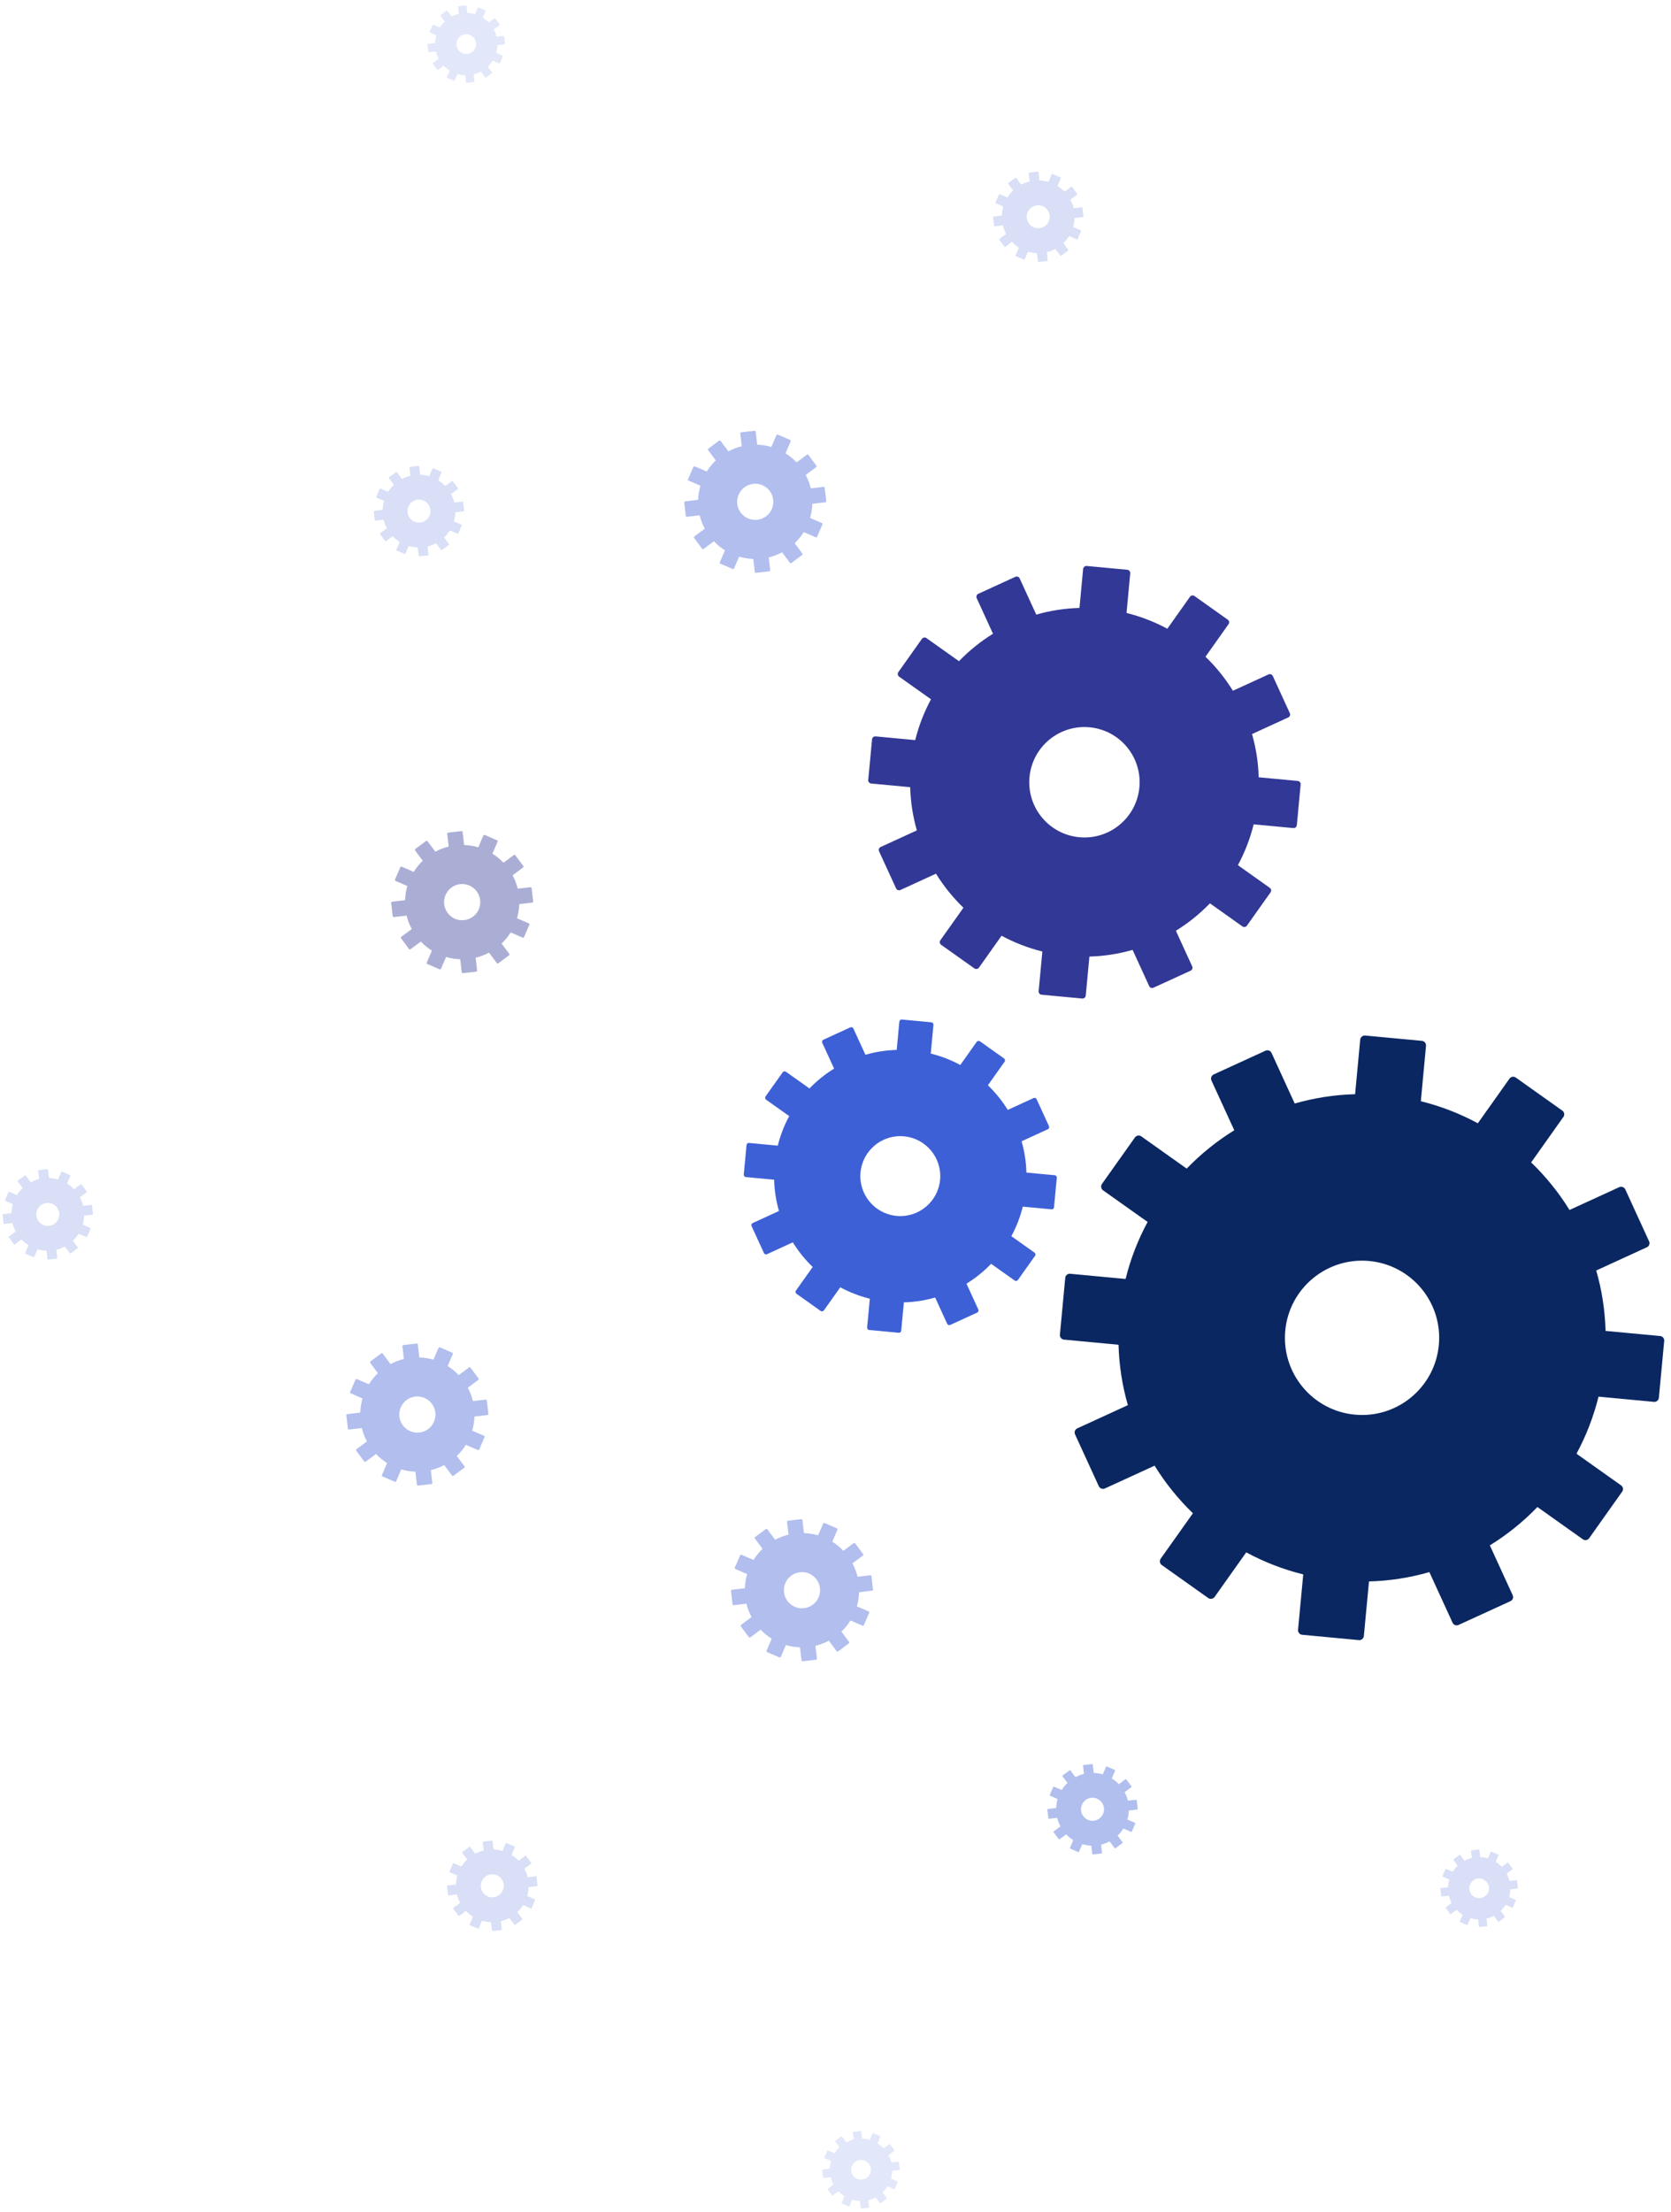 <?xml version="1.0" encoding="UTF-8"?>
<svg width="130px" height="172px" viewBox="0 0 130 172" version="1.1" xmlns="http://www.w3.org/2000/svg" xmlns:xlink="http://www.w3.org/1999/xlink">
    <!-- Generator: Sketch 52.6 (67491) - http://www.bohemiancoding.com/sketch -->
    <title>Engranes</title>
    <desc>Created with Sketch.</desc>
    <g id="Desktop" stroke="none" stroke-width="1" fill="none" fill-rule="evenodd">
        <g id="Home-Desktop" transform="translate(-403, -4862)" fill-rule="nonzero">
            <g id="Engranes" transform="translate(402, 4862)">
                <path d="M125.526,110.214 L129.103,110.952 C129.187,110.967 129.266,110.95 129.335,110.912 C129.423,110.865 129.492,110.785 129.515,110.68 L130.412,106.326 C130.422,106.273 130.419,106.224 130.407,106.175 C130.376,106.048 130.278,105.941 130.141,105.914 L125.892,105.039 C125.975,103.451 125.862,101.858 125.549,100.298 L126.197,100.083 L129.595,98.956 C129.677,98.927 129.739,98.87 129.782,98.802 C129.832,98.716 129.85,98.616 129.817,98.514 L128.416,94.296 C128.399,94.243 128.366,94.2 128.328,94.162 C128.237,94.072 128.104,94.031 127.975,94.075 L123.863,95.441 C123.152,94.045 122.262,92.724 121.189,91.51 L121.432,91.237 L124.025,88.322 C124.077,88.263 124.1,88.189 124.105,88.115 C124.113,88.009 124.079,87.903 123.995,87.829 L120.673,84.876 C120.572,84.786 120.433,84.77 120.313,84.816 C120.306,84.819 120.3,84.819 120.292,84.823 C120.275,84.83 120.261,84.846 120.244,84.858 C120.222,84.872 120.2,84.884 120.182,84.906 L117.302,88.143 C115.947,87.261 114.509,86.569 113.023,86.069 L113.883,81.899 C113.919,81.71 113.799,81.526 113.612,81.486 L110.513,80.849 L109.257,80.59 C109.211,80.581 109.166,80.583 109.123,80.59 C109.123,80.59 109.122,80.589 109.118,80.59 C108.986,80.616 108.874,80.719 108.845,80.86 L107.969,85.111 C106.382,85.026 104.789,85.138 103.229,85.452 L101.884,81.404 C101.867,81.36 101.845,81.319 101.815,81.285 C101.81,81.277 101.8,81.275 101.795,81.268 C101.704,81.18 101.572,81.142 101.443,81.185 L98.355,82.21 L97.224,82.586 C97.041,82.647 96.943,82.843 97.003,83.025 L98.368,87.141 C96.973,87.85 95.651,88.741 94.437,89.814 L91.249,86.978 C91.105,86.85 90.886,86.863 90.757,87.008 L87.804,90.33 C87.783,90.353 87.772,90.381 87.76,90.408 C87.75,90.422 87.74,90.435 87.734,90.45 C87.69,90.579 87.725,90.726 87.833,90.822 L91.072,93.701 C90.188,95.056 89.497,96.495 88.996,97.981 L84.826,97.122 C84.638,97.082 84.454,97.204 84.414,97.393 L84.036,99.232 L83.517,101.744 C83.478,101.934 83.6,102.119 83.788,102.157 L88.037,103.031 C87.954,104.619 88.066,106.212 88.38,107.772 L84.334,109.116 C84.152,109.176 84.053,109.374 84.113,109.556 L84.489,110.689 L85.516,113.775 C85.576,113.958 85.773,114.057 85.955,113.997 L90.069,112.631 C90.778,114.027 91.67,115.349 92.741,116.562 L91.851,117.563 L89.907,119.751 C89.875,119.787 89.852,119.828 89.838,119.871 C89.795,120 89.829,120.149 89.935,120.243 L89.936,120.244 L93.258,123.197 C93.294,123.229 93.335,123.252 93.378,123.267 C93.506,123.31 93.654,123.275 93.75,123.168 L96.629,119.93 C97.984,120.812 99.423,121.504 100.91,122.004 L100.846,122.311 L100.049,126.174 C100.033,126.252 100.051,126.323 100.08,126.39 C100.126,126.488 100.209,126.562 100.321,126.587 L104.675,127.483 C104.729,127.494 104.78,127.489 104.831,127.477 C104.956,127.444 105.059,127.346 105.087,127.212 L105.961,122.963 C107.548,123.047 109.141,122.933 110.702,122.62 L110.879,123.158 L112.044,126.666 C112.069,126.743 112.124,126.801 112.185,126.841 C112.272,126.899 112.38,126.922 112.487,126.886 L116.706,125.485 C116.75,125.471 116.791,125.446 116.825,125.416 C116.927,125.327 116.971,125.182 116.926,125.044 L115.561,120.931 C116.955,120.222 118.278,119.33 119.491,118.259 L120.055,118.76 L122.68,121.093 C122.747,121.153 122.833,121.178 122.917,121.177 C123.012,121.175 123.104,121.14 123.173,121.062 L126.126,117.74 C126.158,117.704 126.181,117.663 126.196,117.62 C126.24,117.492 126.204,117.343 126.097,117.248 L122.858,114.369 C123.742,113.013 124.433,111.575 124.934,110.088 L125.526,110.214 Z M111.449,108.022 C109.247,110.499 105.456,110.722 102.979,108.521 C100.501,106.319 100.278,102.527 102.48,100.05 C104.682,97.573 108.474,97.349 110.951,99.552 C113.428,101.753 113.651,105.544 111.449,108.022 Z" id="Engrane_1" fill="#0A2762" transform="translate(106.964, 104.037) scale(-1, 1) rotate(-47) translate(-106.964, -104.037) "></path>
                <path d="M102.141,62.364 C102.119,62.273 102.048,62.196 101.951,62.177 L98.911,61.551 C98.97,60.415 98.889,59.275 98.666,58.159 L99.129,58.005 L101.56,57.198 C101.619,57.178 101.663,57.137 101.694,57.088 C101.729,57.027 101.743,56.954 101.718,56.882 L100.716,53.864 C100.704,53.826 100.68,53.795 100.653,53.768 C100.588,53.703 100.492,53.674 100.401,53.706 L97.458,54.683 C96.95,53.684 96.312,52.739 95.545,51.87 L95.719,51.675 L97.574,49.589 C97.611,49.547 97.627,49.493 97.631,49.441 C97.636,49.365 97.612,49.29 97.552,49.236 L95.175,47.122 C95.102,47.058 95.003,47.046 94.918,47.079 C94.913,47.082 94.909,47.081 94.903,47.084 C94.891,47.089 94.881,47.101 94.869,47.109 C94.853,47.119 94.837,47.128 94.824,47.143 L92.763,49.459 C91.793,48.828 90.764,48.333 89.701,47.975 L90.317,44.991 C90.343,44.856 90.257,44.724 90.123,44.696 L87.906,44.24 L87.007,44.054 C86.974,44.047 86.942,44.049 86.911,44.054 L86.908,44.054 C86.814,44.073 86.734,44.147 86.713,44.247 L86.086,47.289 C84.95,47.228 83.81,47.309 82.694,47.533 L81.733,44.637 C81.721,44.605 81.706,44.576 81.684,44.552 C81.68,44.547 81.673,44.545 81.669,44.54 C81.604,44.477 81.509,44.45 81.417,44.48 L79.207,45.214 L78.398,45.483 C78.267,45.526 78.197,45.667 78.24,45.797 L79.217,48.742 C78.219,49.25 77.273,49.887 76.405,50.655 L74.124,48.625 C74.021,48.534 73.864,48.543 73.772,48.647 L71.659,51.024 C71.644,51.041 71.636,51.06 71.627,51.08 C71.62,51.09 71.612,51.099 71.608,51.11 C71.577,51.202 71.602,51.308 71.678,51.376 L73.996,53.436 C73.363,54.406 72.87,55.435 72.511,56.499 L69.527,55.885 C69.392,55.856 69.261,55.944 69.232,56.079 L68.962,57.396 L68.591,59.193 C68.564,59.329 68.65,59.461 68.785,59.489 L71.825,60.114 C71.765,61.25 71.846,62.391 72.07,63.506 L69.175,64.468 C69.045,64.511 68.974,64.652 69.017,64.783 L69.286,65.594 L70.021,67.802 C70.064,67.933 70.205,68.004 70.336,67.961 L73.28,66.983 C73.787,67.982 74.425,68.928 75.191,69.795 L74.554,70.511 L73.163,72.076 C73.14,72.101 73.124,72.131 73.114,72.161 C73.083,72.253 73.107,72.36 73.184,72.427 L73.185,72.428 L75.562,74.541 C75.588,74.563 75.617,74.58 75.648,74.591 C75.74,74.621 75.845,74.597 75.914,74.52 L77.974,72.203 C78.943,72.834 79.973,73.329 81.037,73.687 L80.991,73.907 L80.421,76.671 C80.409,76.727 80.422,76.778 80.443,76.825 C80.476,76.895 80.535,76.948 80.615,76.966 L83.731,77.607 C83.77,77.615 83.807,77.611 83.843,77.603 C83.932,77.579 84.006,77.509 84.026,77.413 L84.652,74.372 C85.788,74.432 86.928,74.351 88.045,74.127 L88.172,74.511 L89.005,77.022 C89.023,77.077 89.062,77.118 89.106,77.148 C89.168,77.19 89.246,77.206 89.322,77.18 L92.341,76.178 C92.373,76.168 92.402,76.151 92.426,76.129 C92.499,76.065 92.531,75.961 92.498,75.863 L91.521,72.92 C92.518,72.413 93.465,71.774 94.333,71.008 L94.737,71.367 L96.615,73.036 C96.663,73.079 96.724,73.097 96.785,73.096 C96.853,73.095 96.919,73.069 96.968,73.014 L99.081,70.637 C99.104,70.611 99.121,70.582 99.131,70.551 C99.163,70.459 99.136,70.353 99.061,70.285 L96.743,68.225 C97.375,67.255 97.87,66.226 98.228,65.162 L98.652,65.25 L101.211,65.778 C101.271,65.789 101.327,65.777 101.377,65.75 C101.44,65.716 101.49,65.659 101.506,65.584 L102.147,62.469 C102.152,62.433 102.15,62.398 102.141,62.364 Z M88.576,63.685 C87.001,65.457 84.288,65.617 82.516,64.042 C80.743,62.466 80.584,59.753 82.159,57.981 C83.734,56.208 86.447,56.048 88.22,57.624 C89.992,59.199 90.152,61.912 88.576,63.685 Z" id="Engrane_2" fill="#313895" transform="translate(85.368, 60.831) scale(-1, 1) rotate(-47) translate(-85.368, -60.831) "></path>
                <path d="M83.05,92.435 L80.849,91.982 C80.892,91.159 80.833,90.334 80.671,89.526 L81.006,89.415 L82.766,88.831 C82.809,88.816 82.841,88.787 82.863,88.751 C82.889,88.707 82.898,88.654 82.881,88.602 L82.155,86.417 C82.146,86.39 82.129,86.367 82.11,86.348 C82.063,86.301 81.994,86.28 81.927,86.303 L79.797,87.01 C79.429,86.287 78.968,85.603 78.412,84.973 L78.538,84.832 L79.881,83.322 C79.908,83.292 79.92,83.253 79.922,83.215 C79.926,83.16 79.909,83.106 79.865,83.067 L78.144,81.537 C78.092,81.491 78.02,81.482 77.958,81.506 C77.954,81.508 77.951,81.507 77.947,81.509 C77.938,81.513 77.931,81.521 77.922,81.527 C77.91,81.534 77.899,81.541 77.889,81.552 L76.397,83.229 C75.695,82.772 74.95,82.413 74.18,82.155 L74.626,79.995 C74.645,79.897 74.583,79.802 74.485,79.781 L72.88,79.451 L72.229,79.317 C72.205,79.312 72.182,79.313 72.16,79.317 L72.158,79.317 C72.09,79.331 72.032,79.384 72.017,79.457 L71.563,81.659 C70.741,81.615 69.916,81.673 69.108,81.836 L68.412,79.74 C68.403,79.717 68.392,79.696 68.376,79.679 C68.373,79.675 68.368,79.674 68.365,79.67 C68.318,79.625 68.249,79.605 68.183,79.627 L66.583,80.158 L65.997,80.353 C65.902,80.384 65.851,80.486 65.882,80.58 L66.589,82.713 C65.867,83.08 65.182,83.542 64.553,84.098 L62.902,82.629 C62.828,82.562 62.714,82.57 62.647,82.644 L61.117,84.365 C61.106,84.377 61.1,84.391 61.094,84.405 C61.089,84.413 61.083,84.419 61.08,84.426 C61.057,84.493 61.075,84.569 61.131,84.619 L62.809,86.111 C62.351,86.813 61.993,87.559 61.734,88.328 L59.573,87.883 C59.475,87.863 59.38,87.925 59.36,88.023 L59.165,88.976 L58.896,90.278 C58.876,90.376 58.939,90.472 59.036,90.492 L61.237,90.945 C61.194,91.767 61.252,92.593 61.414,93.401 L59.318,94.097 C59.224,94.128 59.173,94.231 59.203,94.325 L59.398,94.912 L59.93,96.511 C59.961,96.606 60.063,96.657 60.158,96.626 L62.289,95.918 C62.656,96.641 63.118,97.326 63.673,97.954 L63.212,98.473 L62.205,99.606 C62.189,99.624 62.176,99.646 62.169,99.668 C62.146,99.735 62.164,99.812 62.219,99.861 L62.22,99.861 L63.941,101.391 C63.96,101.407 63.981,101.419 64.003,101.427 C64.07,101.449 64.146,101.431 64.196,101.375 L65.688,99.698 C66.39,100.155 67.135,100.513 67.905,100.773 L67.872,100.932 L67.461,102.93 C67.453,102.971 67.462,103.008 67.477,103.042 C67.501,103.093 67.544,103.132 67.602,103.144 L69.858,103.608 C69.886,103.614 69.913,103.611 69.939,103.605 C70.004,103.588 70.057,103.537 70.071,103.467 L70.524,101.266 C71.346,101.31 72.172,101.251 72.98,101.089 L73.072,101.368 L73.675,103.186 C73.688,103.226 73.716,103.256 73.748,103.277 C73.793,103.307 73.849,103.319 73.904,103.3 L76.09,102.574 C76.113,102.567 76.134,102.554 76.152,102.539 C76.205,102.492 76.228,102.418 76.204,102.346 L75.497,100.215 C76.219,99.848 76.905,99.386 77.533,98.831 L77.825,99.091 L79.185,100.3 C79.22,100.331 79.264,100.344 79.307,100.343 C79.356,100.342 79.404,100.323 79.439,100.284 L80.969,98.563 C80.986,98.544 80.998,98.523 81.005,98.501 C81.028,98.435 81.009,98.358 80.954,98.308 L79.276,96.817 C79.734,96.115 80.092,95.369 80.351,94.599 L80.658,94.663 L82.511,95.045 C82.554,95.053 82.595,95.044 82.631,95.024 C82.677,95 82.713,94.959 82.724,94.904 L83.188,92.649 C83.193,92.621 83.192,92.596 83.185,92.571 C83.172,92.504 83.121,92.449 83.05,92.435 Z M73.367,93.527 C72.226,94.81 70.262,94.926 68.979,93.785 C67.695,92.644 67.58,90.68 68.72,89.397 C69.861,88.113 71.825,87.998 73.108,89.139 C74.392,90.279 74.508,92.243 73.367,93.527 Z" id="Engrane_3" fill="#3E60D6" transform="translate(71.042, 91.462) scale(-1, 1) rotate(-47) translate(-71.042, -91.462) "></path>
                <path d="M42.393,70.596 L41.397,70.39 C41.417,70.018 41.39,69.644 41.317,69.279 L41.468,69.228 L42.265,68.964 C42.284,68.957 42.299,68.944 42.309,68.928 C42.321,68.908 42.325,68.884 42.317,68.86 L41.988,67.871 C41.984,67.859 41.977,67.848 41.968,67.84 C41.947,67.819 41.915,67.809 41.885,67.819 L40.921,68.14 C40.754,67.812 40.546,67.503 40.294,67.217 L40.351,67.154 L40.959,66.47 C40.971,66.456 40.977,66.439 40.977,66.421 C40.979,66.397 40.972,66.372 40.952,66.354 L40.173,65.662 C40.149,65.641 40.116,65.637 40.088,65.648 C40.087,65.649 40.085,65.648 40.083,65.649 C40.079,65.651 40.076,65.655 40.072,65.657 C40.067,65.66 40.062,65.664 40.057,65.669 L39.382,66.428 C39.064,66.221 38.727,66.058 38.378,65.942 L38.58,64.964 C38.589,64.919 38.56,64.876 38.516,64.867 L37.79,64.717 L37.495,64.657 C37.484,64.655 37.474,64.655 37.464,64.657 L37.463,64.657 C37.432,64.663 37.406,64.687 37.399,64.72 L37.193,65.717 C36.821,65.697 36.448,65.723 36.082,65.797 L35.767,64.848 C35.763,64.838 35.758,64.828 35.751,64.821 C35.749,64.819 35.747,64.818 35.746,64.817 C35.724,64.796 35.693,64.787 35.663,64.797 L34.939,65.038 L34.674,65.126 C34.631,65.14 34.608,65.186 34.622,65.229 L34.942,66.194 C34.615,66.36 34.305,66.57 34.02,66.821 L33.273,66.156 C33.239,66.126 33.187,66.129 33.157,66.163 L32.464,66.942 C32.459,66.948 32.457,66.954 32.454,66.96 C32.452,66.964 32.449,66.967 32.448,66.97 C32.437,67 32.445,67.034 32.471,67.057 L33.23,67.733 C33.023,68.05 32.861,68.388 32.744,68.736 L31.766,68.535 C31.721,68.526 31.678,68.554 31.669,68.598 L31.581,69.03 L31.459,69.619 C31.45,69.663 31.479,69.707 31.522,69.716 L32.519,69.921 C32.499,70.293 32.526,70.667 32.599,71.033 L31.65,71.348 C31.608,71.362 31.584,71.409 31.598,71.451 L31.686,71.717 L31.927,72.441 C31.941,72.484 31.987,72.507 32.03,72.493 L32.995,72.172 C33.161,72.5 33.37,72.81 33.622,73.094 L33.413,73.329 L32.957,73.842 C32.95,73.85 32.944,73.86 32.941,73.87 C32.93,73.9 32.938,73.935 32.963,73.957 L32.964,73.957 L33.743,74.65 C33.751,74.657 33.761,74.663 33.771,74.666 C33.801,74.676 33.836,74.668 33.858,74.643 L34.534,73.884 C34.852,74.091 35.189,74.253 35.537,74.37 L35.522,74.442 L35.336,75.347 C35.333,75.365 35.337,75.382 35.344,75.398 C35.354,75.421 35.374,75.438 35.4,75.444 L36.422,75.654 C36.434,75.656 36.446,75.655 36.458,75.652 C36.488,75.645 36.512,75.622 36.518,75.59 L36.723,74.594 C37.095,74.613 37.469,74.587 37.835,74.513 L37.876,74.64 L38.149,75.463 C38.155,75.481 38.168,75.494 38.182,75.504 C38.203,75.517 38.228,75.523 38.253,75.514 L39.243,75.186 C39.253,75.182 39.263,75.177 39.271,75.17 C39.295,75.149 39.305,75.115 39.294,75.082 L38.974,74.118 C39.301,73.952 39.612,73.742 39.896,73.491 L40.028,73.609 L40.644,74.156 C40.66,74.17 40.68,74.176 40.699,74.176 C40.721,74.175 40.743,74.167 40.759,74.149 L41.451,73.37 C41.459,73.361 41.465,73.352 41.468,73.342 C41.478,73.312 41.47,73.277 41.445,73.254 L40.685,72.579 C40.892,72.262 41.054,71.924 41.172,71.575 L41.311,71.604 L42.149,71.777 C42.169,71.781 42.187,71.777 42.204,71.768 C42.225,71.757 42.241,71.738 42.246,71.713 L42.456,70.692 C42.458,70.68 42.458,70.668 42.455,70.657 C42.449,70.627 42.426,70.602 42.393,70.596 Z M38.01,71.09 C37.493,71.671 36.604,71.723 36.024,71.207 C35.442,70.69 35.39,69.801 35.906,69.22 C36.423,68.639 37.312,68.587 37.893,69.103 C38.474,69.619 38.527,70.509 38.01,71.09 Z" id="Engrane_4" fill="#313895" opacity="0.403" transform="translate(36.957, 70.155) scale(-1, 1) rotate(-5) translate(-36.957, -70.155) "></path>
                <path d="M38.907,110.443 L37.911,110.238 C37.93,109.866 37.904,109.492 37.83,109.126 L37.982,109.076 L38.779,108.812 C38.798,108.805 38.813,108.792 38.823,108.776 C38.834,108.756 38.838,108.732 38.831,108.708 L38.502,107.719 C38.498,107.707 38.49,107.696 38.482,107.688 C38.46,107.666 38.429,107.657 38.399,107.667 L37.435,107.987 C37.268,107.66 37.059,107.35 36.808,107.065 L36.865,107.001 L37.473,106.318 C37.485,106.304 37.49,106.286 37.491,106.269 C37.493,106.244 37.485,106.22 37.465,106.202 L36.686,105.51 C36.663,105.489 36.63,105.485 36.602,105.496 C36.6,105.496 36.599,105.496 36.597,105.497 C36.593,105.499 36.59,105.502 36.586,105.505 C36.58,105.508 36.575,105.511 36.571,105.516 L35.895,106.276 C35.578,106.069 35.24,105.906 34.892,105.789 L35.094,104.812 C35.102,104.767 35.074,104.724 35.03,104.715 L34.303,104.565 L34.009,104.505 C33.998,104.502 33.987,104.503 33.977,104.505 L33.976,104.505 C33.946,104.511 33.919,104.535 33.913,104.568 L33.707,105.565 C33.335,105.545 32.962,105.571 32.596,105.645 L32.281,104.696 C32.277,104.686 32.272,104.676 32.264,104.668 C32.263,104.667 32.261,104.666 32.259,104.664 C32.238,104.644 32.207,104.635 32.177,104.645 L31.453,104.885 L31.187,104.974 C31.144,104.988 31.121,105.034 31.135,105.076 L31.455,106.042 C31.129,106.208 30.818,106.417 30.534,106.669 L29.786,106.004 C29.753,105.974 29.701,105.977 29.671,106.011 L28.978,106.79 C28.973,106.795 28.971,106.802 28.968,106.808 C28.966,106.812 28.963,106.814 28.962,106.818 C28.951,106.848 28.959,106.882 28.985,106.905 L29.744,107.58 C29.537,107.898 29.375,108.236 29.258,108.584 L28.279,108.383 C28.235,108.374 28.192,108.402 28.183,108.446 L28.095,108.877 L27.973,109.467 C27.964,109.511 27.992,109.555 28.036,109.564 L29.033,109.769 C29.013,110.141 29.039,110.515 29.113,110.881 L28.164,111.196 C28.121,111.21 28.098,111.256 28.112,111.299 L28.2,111.565 L28.441,112.289 C28.455,112.332 28.501,112.355 28.544,112.341 L29.509,112.02 C29.675,112.347 29.884,112.658 30.135,112.942 L29.927,113.177 L29.471,113.69 C29.464,113.698 29.458,113.708 29.454,113.718 C29.444,113.748 29.452,113.783 29.477,113.805 L29.478,113.805 L30.257,114.498 C30.265,114.505 30.275,114.511 30.285,114.514 C30.315,114.524 30.349,114.516 30.372,114.491 L31.048,113.731 C31.365,113.938 31.703,114.1 32.051,114.218 L32.036,114.29 L31.85,115.195 C31.847,115.213 31.851,115.23 31.857,115.245 C31.868,115.268 31.888,115.286 31.914,115.291 L32.935,115.502 C32.948,115.504 32.96,115.503 32.972,115.5 C33.001,115.493 33.025,115.469 33.032,115.438 L33.237,114.441 C33.609,114.461 33.983,114.434 34.349,114.361 L34.39,114.487 L34.663,115.311 C34.669,115.329 34.682,115.342 34.696,115.352 C34.717,115.365 34.742,115.371 34.767,115.362 L35.756,115.033 C35.767,115.03 35.776,115.024 35.785,115.018 C35.809,114.996 35.819,114.963 35.808,114.93 L35.488,113.965 C35.815,113.799 36.125,113.59 36.41,113.339 L36.542,113.457 L37.158,114.004 C37.173,114.018 37.193,114.024 37.213,114.023 C37.235,114.023 37.257,114.014 37.273,113.997 L37.965,113.218 C37.973,113.209 37.978,113.199 37.981,113.19 C37.992,113.16 37.983,113.125 37.958,113.102 L37.199,112.427 C37.406,112.109 37.568,111.772 37.685,111.423 L37.824,111.452 L38.663,111.625 C38.683,111.629 38.701,111.624 38.718,111.615 C38.738,111.605 38.755,111.586 38.76,111.561 L38.97,110.54 C38.972,110.528 38.972,110.516 38.968,110.505 C38.962,110.475 38.939,110.45 38.907,110.443 Z M34.524,110.938 C34.007,111.519 33.118,111.571 32.537,111.055 C31.956,110.538 31.904,109.649 32.42,109.068 C32.937,108.487 33.826,108.435 34.407,108.951 C34.988,109.467 35.04,110.356 34.524,110.938 Z" id="Engrane_5" fill="#3E60D6" opacity="0.403" transform="translate(33.471, 110.003) scale(-1, 1) rotate(-5) translate(-33.471, -110.003) "></path>
                <path d="M65.194,39.464 L64.197,39.259 C64.217,38.887 64.19,38.513 64.117,38.147 L64.268,38.097 L65.065,37.833 C65.084,37.826 65.099,37.813 65.109,37.796 C65.121,37.776 65.125,37.753 65.117,37.729 L64.788,36.74 C64.784,36.728 64.777,36.717 64.768,36.709 C64.747,36.687 64.715,36.678 64.685,36.688 L63.721,37.008 C63.554,36.681 63.346,36.371 63.094,36.086 L63.151,36.022 L63.759,35.339 C63.771,35.325 63.777,35.307 63.777,35.29 C63.779,35.265 63.772,35.241 63.752,35.223 L62.973,34.531 C62.949,34.51 62.916,34.506 62.888,34.516 C62.887,34.517 62.885,34.517 62.883,34.518 C62.879,34.52 62.876,34.523 62.872,34.526 C62.867,34.529 62.862,34.532 62.857,34.537 L62.182,35.297 C61.864,35.09 61.527,34.927 61.178,34.81 L61.38,33.832 C61.389,33.788 61.361,33.745 61.316,33.736 L60.59,33.586 L60.295,33.525 C60.284,33.523 60.274,33.524 60.264,33.525 L60.263,33.525 C60.232,33.532 60.206,33.556 60.199,33.589 L59.993,34.586 C59.621,34.566 59.248,34.592 58.882,34.666 L58.567,33.717 C58.563,33.707 58.558,33.697 58.551,33.689 C58.549,33.688 58.547,33.687 58.546,33.685 C58.524,33.665 58.493,33.656 58.463,33.666 L57.739,33.906 L57.474,33.994 C57.431,34.009 57.408,34.055 57.422,34.097 L57.742,35.063 C57.415,35.229 57.105,35.438 56.82,35.69 L56.073,35.025 C56.039,34.995 55.987,34.998 55.957,35.032 L55.265,35.811 C55.26,35.816 55.257,35.823 55.254,35.829 C55.252,35.833 55.249,35.835 55.248,35.838 C55.237,35.869 55.245,35.903 55.271,35.926 L56.03,36.601 C55.823,36.919 55.661,37.257 55.544,37.605 L54.566,37.403 C54.521,37.394 54.478,37.422 54.469,37.467 L54.381,37.898 L54.259,38.488 C54.25,38.532 54.279,38.576 54.322,38.585 L55.319,38.79 C55.299,39.162 55.326,39.536 55.399,39.902 L54.45,40.217 C54.408,40.231 54.384,40.277 54.398,40.32 L54.486,40.586 L54.727,41.31 C54.741,41.353 54.787,41.376 54.83,41.362 L55.795,41.041 C55.961,41.368 56.17,41.678 56.422,41.963 L56.213,42.198 L55.757,42.711 C55.75,42.719 55.744,42.729 55.741,42.739 C55.73,42.769 55.738,42.804 55.763,42.826 L55.764,42.826 L56.543,43.519 C56.552,43.526 56.561,43.531 56.571,43.535 C56.601,43.545 56.636,43.537 56.658,43.512 L57.334,42.752 C57.652,42.959 57.989,43.121 58.337,43.239 L58.322,43.311 L58.136,44.216 C58.133,44.234 58.137,44.251 58.144,44.266 C58.155,44.289 58.174,44.307 58.2,44.312 L59.222,44.522 C59.234,44.525 59.246,44.524 59.258,44.521 C59.288,44.513 59.312,44.49 59.318,44.459 L59.523,43.462 C59.895,43.482 60.269,43.455 60.635,43.382 L60.677,43.508 L60.949,44.331 C60.955,44.35 60.968,44.363 60.983,44.373 C61.003,44.386 61.028,44.392 61.053,44.383 L62.043,44.054 C62.053,44.051 62.063,44.045 62.071,44.039 C62.095,44.017 62.105,43.984 62.094,43.951 L61.774,42.986 C62.101,42.82 62.412,42.611 62.696,42.36 L62.828,42.478 L63.444,43.025 C63.46,43.039 63.48,43.045 63.499,43.044 C63.521,43.044 63.543,43.035 63.559,43.018 L64.251,42.238 C64.259,42.23 64.265,42.22 64.268,42.21 C64.278,42.181 64.27,42.146 64.245,42.123 L63.485,41.448 C63.692,41.13 63.854,40.793 63.972,40.444 L64.111,40.473 L64.95,40.646 C64.969,40.649 64.988,40.645 65.004,40.636 C65.025,40.625 65.041,40.607 65.046,40.582 L65.256,39.561 C65.258,39.548 65.258,39.537 65.255,39.526 C65.249,39.495 65.226,39.471 65.194,39.464 Z M60.81,39.959 C60.294,40.539 59.404,40.592 58.824,40.075 C58.242,39.559 58.19,38.67 58.706,38.089 C59.223,37.508 60.112,37.456 60.693,37.972 C61.274,38.488 61.327,39.377 60.81,39.959 Z" id="Engrane_6" fill="#3E60D6" opacity="0.403" transform="translate(59.757, 39.024) scale(-1, 1) rotate(-5) translate(-59.757, -39.024) "></path>
                <path d="M89.455,140.978 L88.821,140.847 C88.833,140.61 88.816,140.373 88.77,140.14 L88.866,140.108 L89.373,139.94 C89.386,139.935 89.395,139.927 89.401,139.917 C89.409,139.904 89.411,139.889 89.406,139.874 L89.197,139.244 C89.195,139.236 89.19,139.23 89.184,139.224 C89.171,139.211 89.151,139.205 89.132,139.211 L88.518,139.415 C88.412,139.207 88.279,139.01 88.119,138.828 L88.155,138.787 L88.542,138.352 C88.55,138.344 88.553,138.333 88.554,138.322 C88.555,138.306 88.55,138.29 88.538,138.279 L88.042,137.838 C88.027,137.825 88.006,137.822 87.988,137.829 C87.987,137.83 87.986,137.83 87.985,137.83 C87.982,137.831 87.98,137.834 87.978,137.835 C87.974,137.837 87.971,137.839 87.968,137.843 L87.539,138.326 C87.336,138.194 87.122,138.091 86.9,138.016 L87.028,137.394 C87.034,137.366 87.016,137.338 86.988,137.332 L86.525,137.237 L86.338,137.199 C86.331,137.197 86.324,137.197 86.318,137.199 L86.317,137.199 C86.298,137.203 86.281,137.218 86.277,137.239 L86.146,137.873 C85.909,137.861 85.671,137.877 85.439,137.924 L85.238,137.321 C85.236,137.314 85.232,137.308 85.228,137.303 C85.227,137.302 85.226,137.301 85.225,137.3 C85.211,137.287 85.191,137.282 85.172,137.288 L84.711,137.441 L84.543,137.497 C84.515,137.506 84.5,137.535 84.509,137.563 L84.713,138.177 C84.505,138.283 84.308,138.416 84.127,138.576 L83.651,138.153 C83.63,138.134 83.597,138.136 83.577,138.157 L83.137,138.653 C83.134,138.656 83.132,138.66 83.13,138.664 C83.129,138.667 83.127,138.668 83.126,138.671 C83.119,138.69 83.125,138.712 83.141,138.726 L83.624,139.156 C83.492,139.358 83.389,139.573 83.314,139.795 L82.692,139.666 C82.664,139.661 82.636,139.679 82.631,139.707 L82.574,139.981 L82.497,140.356 C82.491,140.385 82.509,140.412 82.537,140.418 L83.171,140.549 C83.159,140.785 83.176,141.023 83.222,141.256 L82.618,141.457 C82.591,141.466 82.577,141.495 82.585,141.522 L82.641,141.691 L82.795,142.152 C82.804,142.179 82.833,142.194 82.86,142.185 L83.474,141.981 C83.58,142.19 83.713,142.387 83.873,142.568 L83.74,142.717 L83.45,143.044 C83.446,143.049 83.442,143.055 83.44,143.062 C83.433,143.081 83.438,143.103 83.454,143.117 L83.454,143.117 L83.95,143.558 C83.956,143.563 83.962,143.566 83.968,143.568 C83.987,143.575 84.009,143.57 84.024,143.553 L84.453,143.07 C84.656,143.202 84.87,143.305 85.092,143.38 L85.083,143.426 L84.964,144.001 C84.962,144.013 84.965,144.024 84.969,144.034 C84.976,144.048 84.988,144.06 85.005,144.063 L85.655,144.197 C85.663,144.198 85.671,144.198 85.678,144.196 C85.697,144.191 85.712,144.176 85.716,144.156 L85.847,143.522 C86.083,143.535 86.321,143.518 86.554,143.471 L86.581,143.551 L86.754,144.075 C86.758,144.087 86.766,144.095 86.775,144.101 C86.788,144.11 86.805,144.113 86.82,144.108 L87.45,143.899 C87.457,143.897 87.463,143.893 87.468,143.889 C87.483,143.875 87.49,143.854 87.483,143.833 L87.279,143.219 C87.487,143.113 87.685,142.98 87.866,142.82 L87.95,142.895 L88.342,143.244 C88.352,143.253 88.364,143.256 88.377,143.256 C88.391,143.256 88.405,143.25 88.415,143.239 L88.856,142.743 C88.861,142.738 88.864,142.732 88.866,142.725 C88.873,142.706 88.867,142.684 88.851,142.67 L88.368,142.24 C88.5,142.038 88.603,141.823 88.678,141.601 L88.766,141.62 L89.3,141.73 C89.312,141.732 89.324,141.729 89.334,141.724 C89.348,141.717 89.358,141.705 89.361,141.689 L89.495,141.04 C89.496,141.031 89.496,141.024 89.494,141.017 C89.49,140.998 89.476,140.982 89.455,140.978 Z M86.666,141.292 C86.337,141.662 85.771,141.695 85.402,141.367 C85.032,141.038 84.999,140.472 85.327,140.103 C85.656,139.733 86.221,139.7 86.591,140.028 C86.961,140.357 86.994,140.923 86.666,141.292 Z" id="Engrane_7" fill="#3E60D6" opacity="0.4" transform="translate(85.996, 140.698) scale(-1, 1) rotate(-5) translate(-85.996, -140.698) "></path>
                <path d="M40.239,3.669 L39.696,3.557 C39.706,3.354 39.692,3.15 39.652,2.951 L39.735,2.923 L40.169,2.779 C40.18,2.775 40.188,2.768 40.193,2.759 C40.2,2.749 40.202,2.735 40.198,2.723 L40.018,2.183 C40.016,2.176 40.012,2.171 40.007,2.166 C39.996,2.154 39.979,2.149 39.962,2.155 L39.436,2.329 C39.345,2.151 39.231,1.982 39.094,1.826 L39.125,1.792 L39.457,1.419 C39.463,1.411 39.466,1.402 39.467,1.392 C39.468,1.379 39.464,1.365 39.453,1.356 L39.028,0.978 C39.015,0.967 38.997,0.964 38.982,0.97 C38.981,0.971 38.98,0.971 38.979,0.971 C38.977,0.972 38.975,0.974 38.973,0.976 C38.97,0.977 38.967,0.979 38.965,0.982 L38.597,1.396 C38.423,1.283 38.239,1.194 38.049,1.131 L38.159,0.597 C38.164,0.573 38.149,0.55 38.124,0.544 L37.728,0.463 L37.567,0.43 C37.561,0.429 37.556,0.429 37.55,0.43 L37.55,0.43 C37.533,0.433 37.519,0.446 37.515,0.464 L37.403,1.008 C37.2,0.997 36.996,1.012 36.797,1.052 L36.625,0.534 C36.623,0.529 36.62,0.523 36.616,0.519 C36.615,0.518 36.614,0.518 36.613,0.517 C36.602,0.506 36.585,0.501 36.568,0.506 L36.173,0.637 L36.028,0.686 C36.005,0.693 35.992,0.718 36,0.742 L36.175,1.268 C35.996,1.359 35.827,1.473 35.672,1.61 L35.264,1.248 C35.246,1.231 35.218,1.233 35.201,1.251 L34.823,1.676 C34.821,1.679 34.819,1.683 34.818,1.686 C34.817,1.688 34.815,1.69 34.814,1.691 C34.809,1.708 34.813,1.727 34.827,1.739 L35.241,2.107 C35.128,2.281 35.04,2.465 34.976,2.655 L34.442,2.545 C34.418,2.54 34.395,2.555 34.39,2.58 L34.341,2.815 L34.275,3.136 C34.27,3.161 34.286,3.184 34.31,3.189 L34.853,3.301 C34.842,3.504 34.857,3.708 34.897,3.908 L34.379,4.08 C34.356,4.087 34.343,4.113 34.351,4.136 L34.399,4.281 L34.53,4.676 C34.538,4.699 34.563,4.712 34.587,4.704 L35.113,4.529 C35.204,4.708 35.318,4.877 35.455,5.032 L35.341,5.16 L35.092,5.44 C35.088,5.444 35.085,5.45 35.083,5.455 C35.078,5.472 35.082,5.491 35.096,5.503 L35.096,5.503 L35.521,5.881 C35.525,5.885 35.531,5.888 35.536,5.89 C35.553,5.895 35.571,5.891 35.584,5.877 L35.952,5.463 C36.126,5.575 36.309,5.664 36.5,5.728 L36.491,5.767 L36.39,6.261 C36.388,6.271 36.39,6.28 36.394,6.288 C36.4,6.301 36.41,6.311 36.425,6.314 L36.982,6.428 C36.989,6.43 36.995,6.429 37.002,6.427 C37.018,6.423 37.031,6.411 37.034,6.393 L37.146,5.85 C37.349,5.861 37.553,5.846 37.753,5.806 L37.775,5.875 L37.924,6.324 C37.928,6.334 37.934,6.341 37.942,6.346 C37.954,6.354 37.967,6.357 37.981,6.352 L38.521,6.173 C38.526,6.171 38.532,6.168 38.536,6.164 C38.549,6.153 38.555,6.134 38.549,6.117 L38.374,5.59 C38.553,5.5 38.722,5.386 38.877,5.249 L38.949,5.313 L39.285,5.611 C39.294,5.619 39.304,5.622 39.315,5.622 C39.327,5.622 39.339,5.617 39.348,5.607 L39.725,5.182 C39.73,5.178 39.733,5.172 39.734,5.167 C39.74,5.151 39.735,5.132 39.722,5.119 L39.307,4.751 C39.42,4.578 39.509,4.394 39.573,4.203 L39.649,4.219 L40.106,4.314 C40.117,4.316 40.127,4.313 40.136,4.308 C40.147,4.303 40.156,4.292 40.159,4.279 L40.273,3.722 C40.275,3.715 40.274,3.709 40.273,3.703 C40.269,3.686 40.257,3.673 40.239,3.669 Z M37.848,3.939 C37.567,4.256 37.082,4.284 36.765,4.002 C36.448,3.721 36.419,3.236 36.701,2.919 C36.983,2.602 37.468,2.573 37.784,2.855 C38.101,3.137 38.13,3.622 37.848,3.939 Z" id="Engrane_8" fill="#3E60D6" opacity="0.15" transform="translate(37.274, 3.429) scale(-1, 1) rotate(-5) translate(-37.274, -3.429) "></path>
                <path d="M68.831,124.103 L67.834,123.898 C67.854,123.526 67.827,123.152 67.754,122.786 L67.905,122.736 L68.702,122.472 C68.721,122.465 68.736,122.452 68.746,122.435 C68.758,122.416 68.762,122.392 68.754,122.368 L68.425,121.379 C68.421,121.367 68.414,121.356 68.405,121.348 C68.384,121.326 68.353,121.317 68.322,121.327 L67.358,121.647 C67.191,121.32 66.983,121.01 66.731,120.725 L66.788,120.661 L67.396,119.978 C67.408,119.964 67.414,119.946 67.415,119.929 C67.416,119.904 67.409,119.88 67.389,119.862 L66.61,119.17 C66.586,119.149 66.554,119.145 66.525,119.156 C66.524,119.156 66.522,119.156 66.52,119.157 C66.516,119.159 66.513,119.162 66.509,119.165 C66.504,119.168 66.499,119.171 66.494,119.176 L65.819,119.936 C65.501,119.729 65.164,119.566 64.815,119.449 L65.017,118.471 C65.026,118.427 64.998,118.384 64.953,118.375 L64.227,118.225 L63.932,118.165 C63.921,118.162 63.911,118.163 63.901,118.165 L63.9,118.165 C63.869,118.171 63.843,118.195 63.836,118.228 L63.63,119.225 C63.258,119.205 62.885,119.231 62.519,119.305 L62.204,118.356 C62.2,118.346 62.195,118.336 62.188,118.328 C62.186,118.327 62.184,118.326 62.183,118.324 C62.161,118.304 62.13,118.295 62.1,118.305 L61.376,118.545 L61.111,118.634 C61.068,118.648 61.045,118.694 61.059,118.736 L61.379,119.702 C61.052,119.868 60.742,120.077 60.457,120.329 L59.71,119.664 C59.676,119.634 59.625,119.637 59.594,119.671 L58.902,120.45 C58.897,120.455 58.894,120.462 58.891,120.468 C58.889,120.472 58.886,120.474 58.885,120.477 C58.874,120.508 58.883,120.542 58.908,120.565 L59.668,121.24 C59.46,121.558 59.298,121.896 59.181,122.244 L58.203,122.043 C58.158,122.033 58.115,122.062 58.106,122.106 L58.018,122.537 L57.896,123.127 C57.887,123.171 57.916,123.215 57.96,123.224 L58.956,123.429 C58.936,123.801 58.963,124.175 59.036,124.541 L58.087,124.856 C58.045,124.87 58.022,124.916 58.035,124.959 L58.123,125.225 L58.364,125.949 C58.378,125.992 58.424,126.015 58.467,126.001 L59.432,125.68 C59.598,126.007 59.807,126.318 60.059,126.602 L59.85,126.837 L59.394,127.35 C59.387,127.358 59.381,127.368 59.378,127.378 C59.367,127.408 59.376,127.443 59.4,127.465 L59.401,127.465 L60.18,128.158 C60.189,128.165 60.198,128.171 60.208,128.174 C60.238,128.184 60.273,128.176 60.295,128.151 L60.971,127.391 C61.289,127.598 61.626,127.76 61.974,127.878 L61.96,127.95 L61.773,128.855 C61.77,128.873 61.774,128.89 61.781,128.905 C61.792,128.928 61.811,128.946 61.837,128.951 L62.859,129.162 C62.871,129.164 62.883,129.163 62.895,129.16 C62.925,129.152 62.949,129.129 62.955,129.098 L63.16,128.101 C63.532,128.121 63.906,128.094 64.272,128.021 L64.314,128.147 L64.587,128.97 C64.592,128.989 64.605,129.002 64.62,129.012 C64.64,129.025 64.665,129.031 64.69,129.022 L65.68,128.693 C65.69,128.69 65.7,128.684 65.708,128.678 C65.732,128.656 65.742,128.623 65.731,128.59 L65.411,127.625 C65.738,127.459 66.049,127.25 66.333,126.999 L66.465,127.117 L67.081,127.664 C67.097,127.678 67.117,127.684 67.136,127.683 C67.158,127.683 67.18,127.674 67.196,127.657 L67.889,126.878 C67.896,126.869 67.902,126.859 67.905,126.849 C67.915,126.82 67.907,126.785 67.882,126.762 L67.122,126.087 C67.329,125.769 67.491,125.432 67.609,125.083 L67.748,125.112 L68.587,125.285 C68.606,125.289 68.625,125.284 68.641,125.275 C68.662,125.265 68.678,125.246 68.683,125.221 L68.893,124.2 C68.895,124.188 68.895,124.176 68.892,124.165 C68.886,124.135 68.863,124.11 68.831,124.103 Z M64.447,124.598 C63.931,125.179 63.041,125.231 62.461,124.714 C61.879,124.198 61.827,123.309 62.343,122.728 C62.86,122.147 63.749,122.095 64.33,122.611 C64.911,123.127 64.964,124.016 64.447,124.598 Z" id="Engrane_9" fill="#3E60D6" opacity="0.403" transform="translate(63.394, 123.663) scale(-1, 1) rotate(-5) translate(-63.394, -123.663) "></path>
                <path d="M42.759,146.931 L42.125,146.8 C42.137,146.563 42.12,146.325 42.073,146.093 L42.17,146.061 L42.677,145.892 C42.689,145.888 42.698,145.88 42.705,145.869 C42.712,145.857 42.715,145.841 42.71,145.826 L42.501,145.197 C42.498,145.189 42.493,145.182 42.488,145.177 C42.474,145.163 42.454,145.157 42.435,145.164 L41.822,145.368 C41.715,145.159 41.583,144.962 41.423,144.781 L41.459,144.74 L41.846,144.305 C41.853,144.297 41.857,144.285 41.858,144.274 C41.859,144.259 41.854,144.243 41.841,144.232 L41.345,143.791 C41.33,143.778 41.31,143.775 41.292,143.782 C41.291,143.783 41.29,143.782 41.289,143.783 C41.286,143.784 41.284,143.786 41.281,143.788 C41.278,143.79 41.275,143.792 41.272,143.795 L40.842,144.278 C40.64,144.147 40.425,144.043 40.203,143.969 L40.332,143.347 C40.337,143.319 40.319,143.291 40.291,143.285 L39.829,143.19 L39.641,143.151 C39.634,143.15 39.628,143.15 39.621,143.151 L39.621,143.151 C39.601,143.155 39.585,143.171 39.58,143.192 L39.449,143.826 C39.213,143.813 38.975,143.83 38.742,143.877 L38.542,143.273 C38.539,143.267 38.536,143.261 38.531,143.256 C38.53,143.255 38.529,143.254 38.528,143.253 C38.515,143.24 38.495,143.234 38.476,143.241 L38.015,143.394 L37.846,143.45 C37.819,143.459 37.804,143.488 37.813,143.515 L38.017,144.13 C37.809,144.236 37.611,144.369 37.43,144.529 L36.954,144.106 C36.933,144.086 36.9,144.089 36.881,144.11 L36.44,144.606 C36.437,144.609 36.435,144.613 36.434,144.617 C36.432,144.62 36.43,144.621 36.43,144.623 C36.423,144.643 36.428,144.664 36.444,144.679 L36.928,145.109 C36.796,145.311 36.693,145.526 36.618,145.747 L35.995,145.619 C35.967,145.613 35.94,145.631 35.934,145.66 L35.878,145.934 L35.8,146.309 C35.795,146.337 35.813,146.365 35.841,146.371 L36.475,146.501 C36.462,146.738 36.479,146.976 36.526,147.209 L35.922,147.409 C35.895,147.418 35.88,147.448 35.889,147.475 L35.945,147.644 L36.098,148.105 C36.107,148.132 36.137,148.147 36.164,148.138 L36.778,147.934 C36.884,148.142 37.017,148.34 37.177,148.521 L37.044,148.67 L36.754,148.997 C36.749,149.002 36.745,149.008 36.743,149.014 C36.737,149.034 36.742,149.056 36.758,149.07 L36.758,149.07 L37.254,149.511 C37.259,149.515 37.265,149.519 37.272,149.521 C37.291,149.528 37.313,149.522 37.327,149.506 L37.757,149.023 C37.959,149.155 38.174,149.258 38.396,149.333 L38.386,149.379 L38.268,149.954 C38.265,149.966 38.268,149.977 38.272,149.986 C38.279,150.001 38.292,150.012 38.308,150.016 L38.958,150.15 C38.966,150.151 38.974,150.15 38.982,150.149 C39,150.144 39.016,150.129 39.02,150.109 L39.15,149.475 C39.387,149.487 39.625,149.47 39.858,149.424 L39.884,149.504 L40.058,150.028 C40.062,150.039 40.07,150.048 40.079,150.054 C40.092,150.063 40.108,150.066 40.124,150.061 L40.754,149.852 C40.76,149.85 40.766,149.846 40.771,149.842 C40.787,149.828 40.793,149.807 40.786,149.786 L40.583,149.172 C40.791,149.066 40.988,148.933 41.169,148.773 L41.253,148.848 L41.645,149.196 C41.655,149.205 41.668,149.209 41.68,149.209 C41.694,149.209 41.708,149.203 41.718,149.192 L42.159,148.696 C42.164,148.691 42.167,148.685 42.17,148.678 C42.176,148.659 42.171,148.637 42.155,148.623 L41.671,148.193 C41.803,147.991 41.906,147.776 41.981,147.554 L42.07,147.573 L42.603,147.683 C42.616,147.685 42.628,147.682 42.638,147.677 C42.651,147.67 42.662,147.658 42.665,147.642 L42.798,146.992 C42.8,146.984 42.8,146.977 42.798,146.97 C42.794,146.951 42.779,146.935 42.759,146.931 Z M39.969,147.245 C39.64,147.615 39.075,147.648 38.705,147.32 C38.335,146.991 38.302,146.425 38.63,146.055 C38.959,145.685 39.525,145.652 39.895,145.981 C40.264,146.31 40.298,146.875 39.969,147.245 Z" id="Engrane_10" fill="#3E60D6" opacity="0.2" transform="translate(39.299, 146.65) scale(-1, 1) rotate(-5) translate(-39.299, -146.65) "></path>
                <path d="M8.178,94.718 L7.544,94.588 C7.556,94.35 7.539,94.113 7.492,93.88 L7.589,93.848 L8.096,93.68 C8.108,93.675 8.117,93.667 8.124,93.657 C8.131,93.644 8.134,93.629 8.129,93.614 L7.92,92.984 C7.917,92.976 7.912,92.97 7.907,92.964 C7.893,92.951 7.873,92.945 7.854,92.951 L7.241,93.155 C7.135,92.947 7.002,92.75 6.842,92.568 L6.878,92.528 L7.265,92.093 C7.273,92.084 7.276,92.073 7.277,92.062 C7.278,92.046 7.273,92.03 7.26,92.019 L6.764,91.578 C6.749,91.565 6.729,91.563 6.711,91.569 C6.71,91.57 6.709,91.57 6.708,91.57 C6.705,91.571 6.703,91.574 6.7,91.575 C6.697,91.578 6.694,91.58 6.691,91.583 L6.261,92.066 C6.059,91.934 5.844,91.831 5.622,91.756 L5.751,91.134 C5.756,91.106 5.738,91.079 5.71,91.072 L5.248,90.977 L5.06,90.939 C5.053,90.937 5.047,90.938 5.04,90.939 L5.04,90.939 C5.02,90.943 5.004,90.958 4.999,90.979 L4.868,91.614 C4.632,91.601 4.394,91.618 4.161,91.665 L3.961,91.061 C3.958,91.054 3.955,91.048 3.95,91.043 C3.95,91.042 3.948,91.042 3.947,91.041 C3.934,91.028 3.914,91.022 3.895,91.028 L3.434,91.181 L3.265,91.237 C3.238,91.246 3.223,91.276 3.232,91.303 L3.436,91.917 C3.228,92.023 3.03,92.156 2.849,92.316 L2.373,91.893 C2.352,91.874 2.319,91.876 2.3,91.897 L1.859,92.393 C1.856,92.397 1.854,92.401 1.853,92.405 C1.851,92.407 1.849,92.409 1.849,92.411 C1.842,92.43 1.847,92.452 1.863,92.466 L2.347,92.896 C2.215,93.098 2.112,93.313 2.037,93.535 L1.414,93.407 C1.386,93.401 1.359,93.419 1.353,93.447 L1.297,93.722 L1.219,94.097 C1.214,94.125 1.232,94.152 1.26,94.158 L1.894,94.289 C1.881,94.526 1.898,94.764 1.945,94.996 L1.341,95.197 C1.314,95.206 1.299,95.235 1.308,95.263 L1.364,95.432 L1.517,95.892 C1.526,95.92 1.556,95.934 1.583,95.925 L2.197,95.721 C2.303,95.93 2.436,96.127 2.596,96.308 L2.463,96.458 L2.173,96.784 C2.168,96.789 2.164,96.795 2.162,96.802 C2.156,96.821 2.161,96.843 2.177,96.857 L2.177,96.857 L2.673,97.298 C2.678,97.303 2.684,97.306 2.691,97.309 C2.71,97.315 2.732,97.31 2.746,97.294 L3.176,96.81 C3.378,96.942 3.593,97.045 3.815,97.12 L3.805,97.166 L3.687,97.742 C3.684,97.753 3.687,97.764 3.691,97.774 C3.698,97.789 3.711,97.8 3.727,97.803 L4.377,97.937 C4.385,97.939 4.393,97.938 4.401,97.936 C4.419,97.931 4.435,97.916 4.439,97.896 L4.569,97.262 C4.806,97.275 5.044,97.258 5.277,97.211 L5.303,97.292 L5.477,97.815 C5.481,97.827 5.489,97.835 5.498,97.842 C5.511,97.85 5.527,97.854 5.543,97.848 L6.173,97.639 C6.179,97.637 6.185,97.633 6.19,97.629 C6.206,97.615 6.212,97.594 6.205,97.573 L6.002,96.959 C6.21,96.854 6.407,96.721 6.588,96.561 L6.672,96.636 L7.064,96.984 C7.074,96.993 7.087,96.997 7.099,96.996 C7.113,96.996 7.127,96.991 7.137,96.979 L7.578,96.483 C7.583,96.478 7.587,96.472 7.589,96.466 C7.595,96.447 7.59,96.424 7.574,96.41 L7.09,95.98 C7.222,95.778 7.326,95.563 7.4,95.341 L7.489,95.36 L8.022,95.47 C8.035,95.472 8.047,95.47 8.057,95.464 C8.07,95.457 8.081,95.445 8.084,95.429 L8.217,94.78 C8.219,94.772 8.219,94.764 8.217,94.757 C8.213,94.738 8.198,94.722 8.178,94.718 Z M5.388,95.033 C5.059,95.402 4.494,95.436 4.124,95.107 C3.754,94.778 3.721,94.212 4.049,93.843 C4.378,93.473 4.944,93.44 5.314,93.768 C5.683,94.097 5.717,94.663 5.388,95.033 Z" id="Engrane_11" fill="#3E60D6" opacity="0.2" transform="translate(4.718, 94.438) scale(-1, 1) rotate(-5) translate(-4.718, -94.438) "></path>
                <path d="M119.04,147.083 L118.496,146.971 C118.507,146.768 118.492,146.564 118.452,146.364 L118.535,146.337 L118.97,146.193 C118.98,146.189 118.988,146.182 118.994,146.173 C119,146.162 119.002,146.149 118.998,146.136 L118.819,145.597 C118.817,145.59 118.812,145.584 118.808,145.58 C118.796,145.568 118.779,145.563 118.763,145.569 L118.237,145.743 C118.146,145.565 118.032,145.396 117.895,145.24 L117.926,145.205 L118.257,144.832 C118.264,144.825 118.267,144.815 118.267,144.806 C118.268,144.792 118.264,144.779 118.253,144.769 L117.828,144.392 C117.816,144.38 117.798,144.378 117.782,144.384 C117.782,144.384 117.781,144.384 117.78,144.385 C117.778,144.386 117.776,144.388 117.774,144.389 C117.771,144.391 117.768,144.393 117.765,144.395 L117.397,144.809 C117.224,144.697 117.04,144.608 116.85,144.544 L116.96,144.011 C116.964,143.987 116.949,143.963 116.925,143.958 L116.529,143.877 L116.368,143.843 C116.362,143.842 116.356,143.842 116.351,143.843 L116.35,143.843 C116.334,143.847 116.319,143.86 116.316,143.878 L116.203,144.422 C116,144.411 115.797,144.425 115.597,144.465 L115.425,143.948 C115.423,143.942 115.42,143.937 115.416,143.933 C115.416,143.932 115.414,143.932 115.414,143.931 C115.402,143.919 115.385,143.915 115.369,143.92 L114.974,144.051 L114.829,144.099 C114.806,144.107 114.793,144.132 114.801,144.155 L114.975,144.682 C114.797,144.773 114.628,144.887 114.472,145.024 L114.065,144.661 C114.047,144.645 114.018,144.647 114.002,144.665 L113.624,145.09 C113.621,145.093 113.62,145.096 113.618,145.1 C113.617,145.102 113.616,145.103 113.615,145.105 C113.609,145.122 113.614,145.14 113.627,145.153 L114.042,145.521 C113.929,145.694 113.84,145.879 113.776,146.069 L113.243,145.959 C113.219,145.954 113.195,145.969 113.19,145.993 L113.142,146.229 L113.076,146.55 C113.071,146.574 113.086,146.598 113.11,146.603 L113.654,146.715 C113.643,146.918 113.657,147.122 113.697,147.321 L113.18,147.493 C113.157,147.501 113.144,147.526 113.151,147.549 L113.2,147.694 L113.331,148.089 C113.339,148.113 113.364,148.125 113.387,148.118 L113.913,147.943 C114.004,148.121 114.118,148.291 114.255,148.446 L114.141,148.574 L113.893,148.854 C113.889,148.858 113.886,148.863 113.884,148.869 C113.878,148.885 113.883,148.904 113.896,148.917 L113.896,148.917 L114.321,149.294 C114.326,149.298 114.331,149.301 114.337,149.303 C114.353,149.309 114.372,149.304 114.384,149.29 L114.753,148.876 C114.926,148.989 115.11,149.078 115.3,149.142 L115.292,149.181 L115.191,149.674 C115.189,149.684 115.191,149.694 115.194,149.702 C115.2,149.715 115.211,149.724 115.225,149.727 L115.782,149.842 C115.789,149.843 115.796,149.843 115.802,149.841 C115.818,149.837 115.832,149.824 115.835,149.807 L115.947,149.263 C116.15,149.274 116.354,149.26 116.553,149.22 L116.576,149.289 L116.725,149.738 C116.728,149.747 116.735,149.755 116.743,149.76 C116.754,149.767 116.768,149.77 116.781,149.766 L117.321,149.586 C117.327,149.585 117.332,149.582 117.337,149.578 C117.35,149.566 117.355,149.548 117.349,149.53 L117.175,149.004 C117.353,148.913 117.522,148.799 117.678,148.662 L117.75,148.726 L118.085,149.025 C118.094,149.033 118.105,149.036 118.116,149.036 C118.128,149.035 118.14,149.031 118.148,149.021 L118.526,148.596 C118.53,148.591 118.533,148.586 118.535,148.581 C118.541,148.564 118.536,148.545 118.522,148.533 L118.108,148.165 C118.221,147.991 118.309,147.807 118.373,147.617 L118.449,147.633 L118.907,147.727 C118.917,147.729 118.927,147.727 118.936,147.722 C118.948,147.716 118.957,147.706 118.959,147.692 L119.074,147.136 C119.075,147.129 119.075,147.123 119.073,147.116 C119.07,147.1 119.057,147.086 119.04,147.083 Z M116.649,147.352 C116.367,147.669 115.882,147.698 115.565,147.416 C115.248,147.134 115.22,146.649 115.501,146.333 C115.783,146.015 116.268,145.987 116.585,146.269 C116.902,146.55 116.931,147.035 116.649,147.352 Z" id="Engrane_12" fill="#3E60D6" opacity="0.2" transform="translate(116.075, 146.843) scale(-1, 1) rotate(-5) translate(-116.075, -146.843) "></path>
                <path d="M70.949,168.975 L70.405,168.863 C70.416,168.66 70.401,168.456 70.361,168.256 L70.444,168.229 L70.879,168.085 C70.889,168.081 70.897,168.074 70.903,168.065 C70.909,168.054 70.911,168.041 70.907,168.028 L70.728,167.489 C70.726,167.482 70.721,167.476 70.717,167.472 C70.705,167.46 70.688,167.455 70.672,167.46 L70.146,167.635 C70.055,167.456 69.941,167.288 69.804,167.132 L69.835,167.097 L70.166,166.724 C70.173,166.717 70.176,166.707 70.176,166.698 C70.177,166.684 70.173,166.671 70.162,166.661 L69.737,166.284 C69.725,166.272 69.707,166.27 69.691,166.276 C69.691,166.276 69.69,166.276 69.689,166.277 C69.687,166.278 69.685,166.28 69.683,166.281 C69.68,166.283 69.677,166.285 69.674,166.287 L69.306,166.701 C69.133,166.588 68.949,166.5 68.759,166.436 L68.869,165.903 C68.873,165.879 68.858,165.855 68.834,165.85 L68.438,165.768 L68.277,165.735 C68.271,165.734 68.265,165.734 68.26,165.735 L68.259,165.735 C68.243,165.739 68.228,165.752 68.225,165.77 L68.112,166.314 C67.909,166.303 67.706,166.317 67.506,166.357 L67.334,165.84 C67.332,165.834 67.329,165.829 67.325,165.825 C67.325,165.824 67.323,165.823 67.323,165.822 C67.311,165.811 67.294,165.806 67.278,165.812 L66.883,165.943 L66.738,165.991 C66.715,165.999 66.702,166.024 66.71,166.047 L66.884,166.574 C66.706,166.665 66.537,166.779 66.381,166.916 L65.974,166.553 C65.956,166.537 65.927,166.539 65.911,166.557 L65.533,166.982 C65.53,166.985 65.529,166.988 65.527,166.992 C65.526,166.994 65.525,166.995 65.524,166.997 C65.518,167.013 65.523,167.032 65.536,167.045 L65.951,167.413 C65.838,167.586 65.749,167.771 65.685,167.96 L65.152,167.851 C65.128,167.846 65.104,167.861 65.099,167.885 L65.051,168.12 L64.985,168.442 C64.98,168.466 64.995,168.49 65.019,168.495 L65.563,168.607 C65.552,168.81 65.566,169.014 65.606,169.213 L65.089,169.385 C65.066,169.393 65.053,169.418 65.06,169.441 L65.109,169.586 L65.24,169.981 C65.248,170.005 65.273,170.017 65.296,170.01 L65.822,169.835 C65.913,170.013 66.027,170.182 66.164,170.338 L66.05,170.466 L65.802,170.745 C65.798,170.75 65.795,170.755 65.793,170.761 C65.787,170.777 65.792,170.796 65.805,170.808 L65.805,170.808 L66.23,171.186 C66.235,171.19 66.24,171.193 66.246,171.195 C66.262,171.201 66.281,171.196 66.293,171.182 L66.662,170.768 C66.835,170.881 67.019,170.969 67.209,171.034 L67.201,171.073 L67.1,171.566 C67.098,171.576 67.1,171.586 67.103,171.594 C67.109,171.607 67.12,171.616 67.134,171.619 L67.691,171.734 C67.698,171.735 67.705,171.734 67.711,171.733 C67.727,171.729 67.741,171.716 67.744,171.699 L67.856,171.155 C68.059,171.166 68.263,171.152 68.462,171.112 L68.485,171.181 L68.634,171.629 C68.637,171.639 68.644,171.647 68.652,171.652 C68.663,171.659 68.677,171.662 68.69,171.658 L69.23,171.478 C69.236,171.477 69.241,171.473 69.246,171.47 C69.259,171.458 69.264,171.44 69.258,171.422 L69.084,170.896 C69.262,170.805 69.431,170.691 69.587,170.554 L69.659,170.618 L69.994,170.917 C70.003,170.924 70.014,170.928 70.025,170.927 C70.037,170.927 70.049,170.922 70.057,170.913 L70.435,170.488 C70.439,170.483 70.442,170.478 70.444,170.473 C70.45,170.456 70.445,170.437 70.431,170.425 L70.017,170.057 C70.13,169.883 70.218,169.699 70.282,169.509 L70.358,169.525 L70.816,169.619 C70.826,169.621 70.836,169.619 70.845,169.614 C70.857,169.608 70.866,169.598 70.868,169.584 L70.983,169.028 C70.984,169.021 70.984,169.014 70.982,169.008 C70.979,168.992 70.966,168.978 70.949,168.975 Z M68.558,169.244 C68.276,169.561 67.791,169.59 67.474,169.308 C67.157,169.026 67.129,168.541 67.41,168.224 C67.692,167.907 68.177,167.879 68.494,168.161 C68.811,168.442 68.84,168.927 68.558,169.244 Z" id="Engrane_13" fill="#3E60D6" opacity="0.15" transform="translate(67.984, 168.734) scale(-1, 1) rotate(-5) translate(-67.984, -168.734) "></path>
                <path d="M37.054,40.027 L36.42,39.896 C36.433,39.659 36.416,39.421 36.369,39.189 L36.465,39.157 L36.972,38.988 C36.985,38.984 36.994,38.976 37,38.965 C37.008,38.953 37.01,38.937 37.006,38.922 L36.796,38.293 C36.794,38.285 36.789,38.279 36.783,38.273 C36.77,38.259 36.75,38.253 36.731,38.26 L36.117,38.464 C36.011,38.255 35.878,38.058 35.718,37.877 L35.754,37.836 L36.141,37.401 C36.149,37.393 36.153,37.381 36.153,37.37 C36.154,37.355 36.149,37.339 36.137,37.328 L35.641,36.887 C35.626,36.874 35.605,36.871 35.587,36.878 C35.586,36.879 35.585,36.878 35.584,36.879 C35.582,36.88 35.58,36.882 35.577,36.884 C35.573,36.886 35.57,36.888 35.567,36.891 L35.138,37.374 C34.935,37.243 34.721,37.139 34.499,37.065 L34.627,36.443 C34.633,36.415 34.615,36.387 34.587,36.381 L34.124,36.286 L33.937,36.247 C33.93,36.246 33.923,36.246 33.917,36.247 L33.916,36.247 C33.897,36.251 33.88,36.267 33.876,36.288 L33.745,36.922 C33.508,36.909 33.271,36.926 33.038,36.973 L32.837,36.369 C32.835,36.363 32.832,36.357 32.827,36.352 C32.826,36.351 32.825,36.35 32.824,36.349 C32.81,36.336 32.79,36.33 32.771,36.337 L32.31,36.49 L32.142,36.546 C32.114,36.555 32.1,36.584 32.108,36.611 L32.312,37.226 C32.104,37.332 31.907,37.465 31.726,37.625 L31.25,37.202 C31.229,37.182 31.196,37.185 31.177,37.206 L30.736,37.702 C30.733,37.705 30.731,37.709 30.729,37.713 C30.728,37.716 30.726,37.717 30.725,37.719 C30.718,37.739 30.724,37.761 30.74,37.775 L31.223,38.205 C31.091,38.407 30.988,38.622 30.914,38.843 L30.291,38.715 C30.263,38.709 30.235,38.727 30.23,38.756 L30.173,39.03 L30.096,39.405 C30.09,39.433 30.108,39.461 30.136,39.467 L30.77,39.597 C30.758,39.834 30.775,40.072 30.821,40.305 L30.218,40.505 C30.19,40.514 30.176,40.544 30.184,40.571 L30.241,40.74 L30.394,41.201 C30.403,41.228 30.432,41.243 30.459,41.234 L31.073,41.03 C31.179,41.238 31.312,41.436 31.472,41.617 L31.339,41.766 L31.049,42.093 C31.045,42.098 31.041,42.104 31.039,42.11 C31.032,42.13 31.037,42.152 31.053,42.166 L31.054,42.166 L31.549,42.607 C31.555,42.611 31.561,42.615 31.567,42.617 C31.586,42.624 31.608,42.618 31.623,42.602 L32.053,42.119 C32.255,42.251 32.469,42.354 32.691,42.429 L32.682,42.475 L32.563,43.05 C32.561,43.062 32.564,43.073 32.568,43.082 C32.575,43.097 32.587,43.108 32.604,43.112 L33.254,43.246 C33.262,43.247 33.27,43.246 33.277,43.245 C33.296,43.24 33.311,43.225 33.315,43.205 L33.446,42.571 C33.683,42.583 33.92,42.566 34.153,42.52 L34.18,42.6 L34.353,43.124 C34.357,43.135 34.365,43.144 34.374,43.15 C34.387,43.159 34.404,43.162 34.419,43.157 L35.049,42.948 C35.056,42.946 35.062,42.942 35.067,42.938 C35.082,42.924 35.089,42.903 35.082,42.882 L34.878,42.268 C35.086,42.162 35.284,42.029 35.465,41.869 L35.549,41.944 L35.941,42.293 C35.951,42.301 35.964,42.305 35.976,42.305 C35.99,42.305 36.004,42.299 36.014,42.288 L36.455,41.792 C36.46,41.787 36.463,41.781 36.465,41.774 C36.472,41.755 36.466,41.733 36.45,41.719 L35.967,41.289 C36.099,41.087 36.202,40.872 36.277,40.65 L36.365,40.669 L36.899,40.779 C36.911,40.781 36.923,40.778 36.934,40.773 C36.947,40.766 36.957,40.754 36.96,40.738 L37.094,40.088 C37.095,40.08 37.095,40.073 37.093,40.066 C37.089,40.047 37.075,40.031 37.054,40.027 Z M34.265,40.341 C33.936,40.711 33.37,40.744 33.001,40.416 C32.631,40.087 32.598,39.521 32.926,39.151 C33.255,38.782 33.821,38.748 34.19,39.077 C34.56,39.406 34.593,39.971 34.265,40.341 Z" id="Engrane_14" fill="#3E60D6" opacity="0.2" transform="translate(33.595, 39.746) scale(-1, 1) rotate(-5) translate(-33.595, -39.746) "></path>
                <path d="M85.232,17.139 L84.598,17.008 C84.611,16.771 84.594,16.533 84.547,16.301 L84.644,16.269 L85.151,16.1 C85.163,16.096 85.172,16.088 85.179,16.077 C85.186,16.065 85.189,16.049 85.184,16.034 L84.975,15.405 C84.972,15.397 84.967,15.39 84.962,15.385 C84.948,15.371 84.928,15.365 84.909,15.372 L84.295,15.576 C84.189,15.367 84.056,15.17 83.896,14.989 L83.933,14.948 L84.319,14.513 C84.327,14.505 84.331,14.493 84.331,14.482 C84.332,14.466 84.328,14.451 84.315,14.44 L83.819,13.999 C83.804,13.986 83.783,13.983 83.765,13.99 C83.764,13.991 83.763,13.99 83.762,13.991 C83.76,13.992 83.758,13.994 83.755,13.996 C83.752,13.998 83.748,14 83.746,14.003 L83.316,14.486 C83.114,14.355 82.899,14.251 82.677,14.177 L82.806,13.555 C82.811,13.526 82.793,13.499 82.765,13.493 L82.303,13.398 L82.115,13.359 C82.108,13.358 82.102,13.358 82.095,13.359 L82.095,13.359 C82.075,13.363 82.058,13.379 82.054,13.4 L81.923,14.034 C81.686,14.021 81.449,14.038 81.216,14.085 L81.015,13.481 C81.013,13.475 81.01,13.469 81.005,13.464 C81.004,13.462 81.003,13.462 81.002,13.461 C80.988,13.448 80.969,13.442 80.949,13.449 L80.489,13.602 L80.32,13.658 C80.292,13.667 80.278,13.696 80.287,13.723 L80.49,14.338 C80.282,14.443 80.085,14.577 79.904,14.737 L79.428,14.314 C79.407,14.294 79.374,14.297 79.355,14.318 L78.914,14.814 C78.911,14.817 78.909,14.821 78.907,14.825 C78.906,14.827 78.904,14.829 78.903,14.831 C78.897,14.851 78.902,14.872 78.918,14.887 L79.401,15.317 C79.269,15.519 79.166,15.734 79.092,15.955 L78.469,15.827 C78.441,15.821 78.414,15.839 78.408,15.867 L78.352,16.142 L78.274,16.517 C78.268,16.545 78.286,16.573 78.314,16.579 L78.948,16.709 C78.936,16.946 78.953,17.184 78.999,17.417 L78.396,17.617 C78.369,17.626 78.354,17.656 78.363,17.683 L78.419,17.852 L78.572,18.313 C78.581,18.34 78.61,18.355 78.638,18.346 L79.252,18.142 C79.357,18.35 79.49,18.548 79.65,18.729 L79.517,18.878 L79.227,19.204 C79.223,19.21 79.219,19.216 79.217,19.222 C79.21,19.242 79.216,19.264 79.231,19.278 L79.232,19.278 L79.727,19.719 C79.733,19.723 79.739,19.727 79.745,19.729 C79.765,19.735 79.787,19.73 79.801,19.714 L80.231,19.231 C80.433,19.363 80.648,19.466 80.869,19.541 L80.86,19.587 L80.741,20.162 C80.739,20.174 80.742,20.185 80.746,20.194 C80.753,20.209 80.765,20.22 80.782,20.224 L81.432,20.357 C81.44,20.359 81.448,20.358 81.455,20.357 C81.474,20.352 81.489,20.337 81.493,20.317 L81.624,19.683 C81.861,19.695 82.099,19.678 82.331,19.632 L82.358,19.712 L82.532,20.236 C82.535,20.247 82.543,20.256 82.553,20.262 C82.566,20.271 82.582,20.274 82.598,20.269 L83.227,20.06 C83.234,20.058 83.24,20.054 83.245,20.049 C83.26,20.036 83.267,20.015 83.26,19.994 L83.057,19.38 C83.265,19.274 83.462,19.141 83.643,18.981 L83.727,19.056 L84.119,19.404 C84.129,19.413 84.142,19.417 84.154,19.417 C84.168,19.417 84.182,19.411 84.192,19.4 L84.633,18.904 C84.638,18.899 84.641,18.892 84.643,18.886 C84.65,18.867 84.644,18.845 84.629,18.831 L84.145,18.401 C84.277,18.199 84.38,17.984 84.455,17.762 L84.543,17.78 L85.077,17.89 C85.089,17.893 85.101,17.89 85.112,17.884 C85.125,17.878 85.135,17.866 85.138,17.85 L85.272,17.2 C85.274,17.192 85.273,17.185 85.271,17.178 C85.268,17.158 85.253,17.143 85.232,17.139 Z M82.443,17.453 C82.114,17.823 81.548,17.856 81.179,17.527 C80.809,17.199 80.776,16.633 81.104,16.263 C81.433,15.893 81.999,15.86 82.368,16.189 C82.738,16.517 82.772,17.083 82.443,17.453 Z" id="Engrane_15" fill="#3E60D6" opacity="0.2" transform="translate(81.773, 16.858) scale(-1, 1) rotate(-5) translate(-81.773, -16.858) "></path>
            </g>
        </g>
    </g>
</svg>